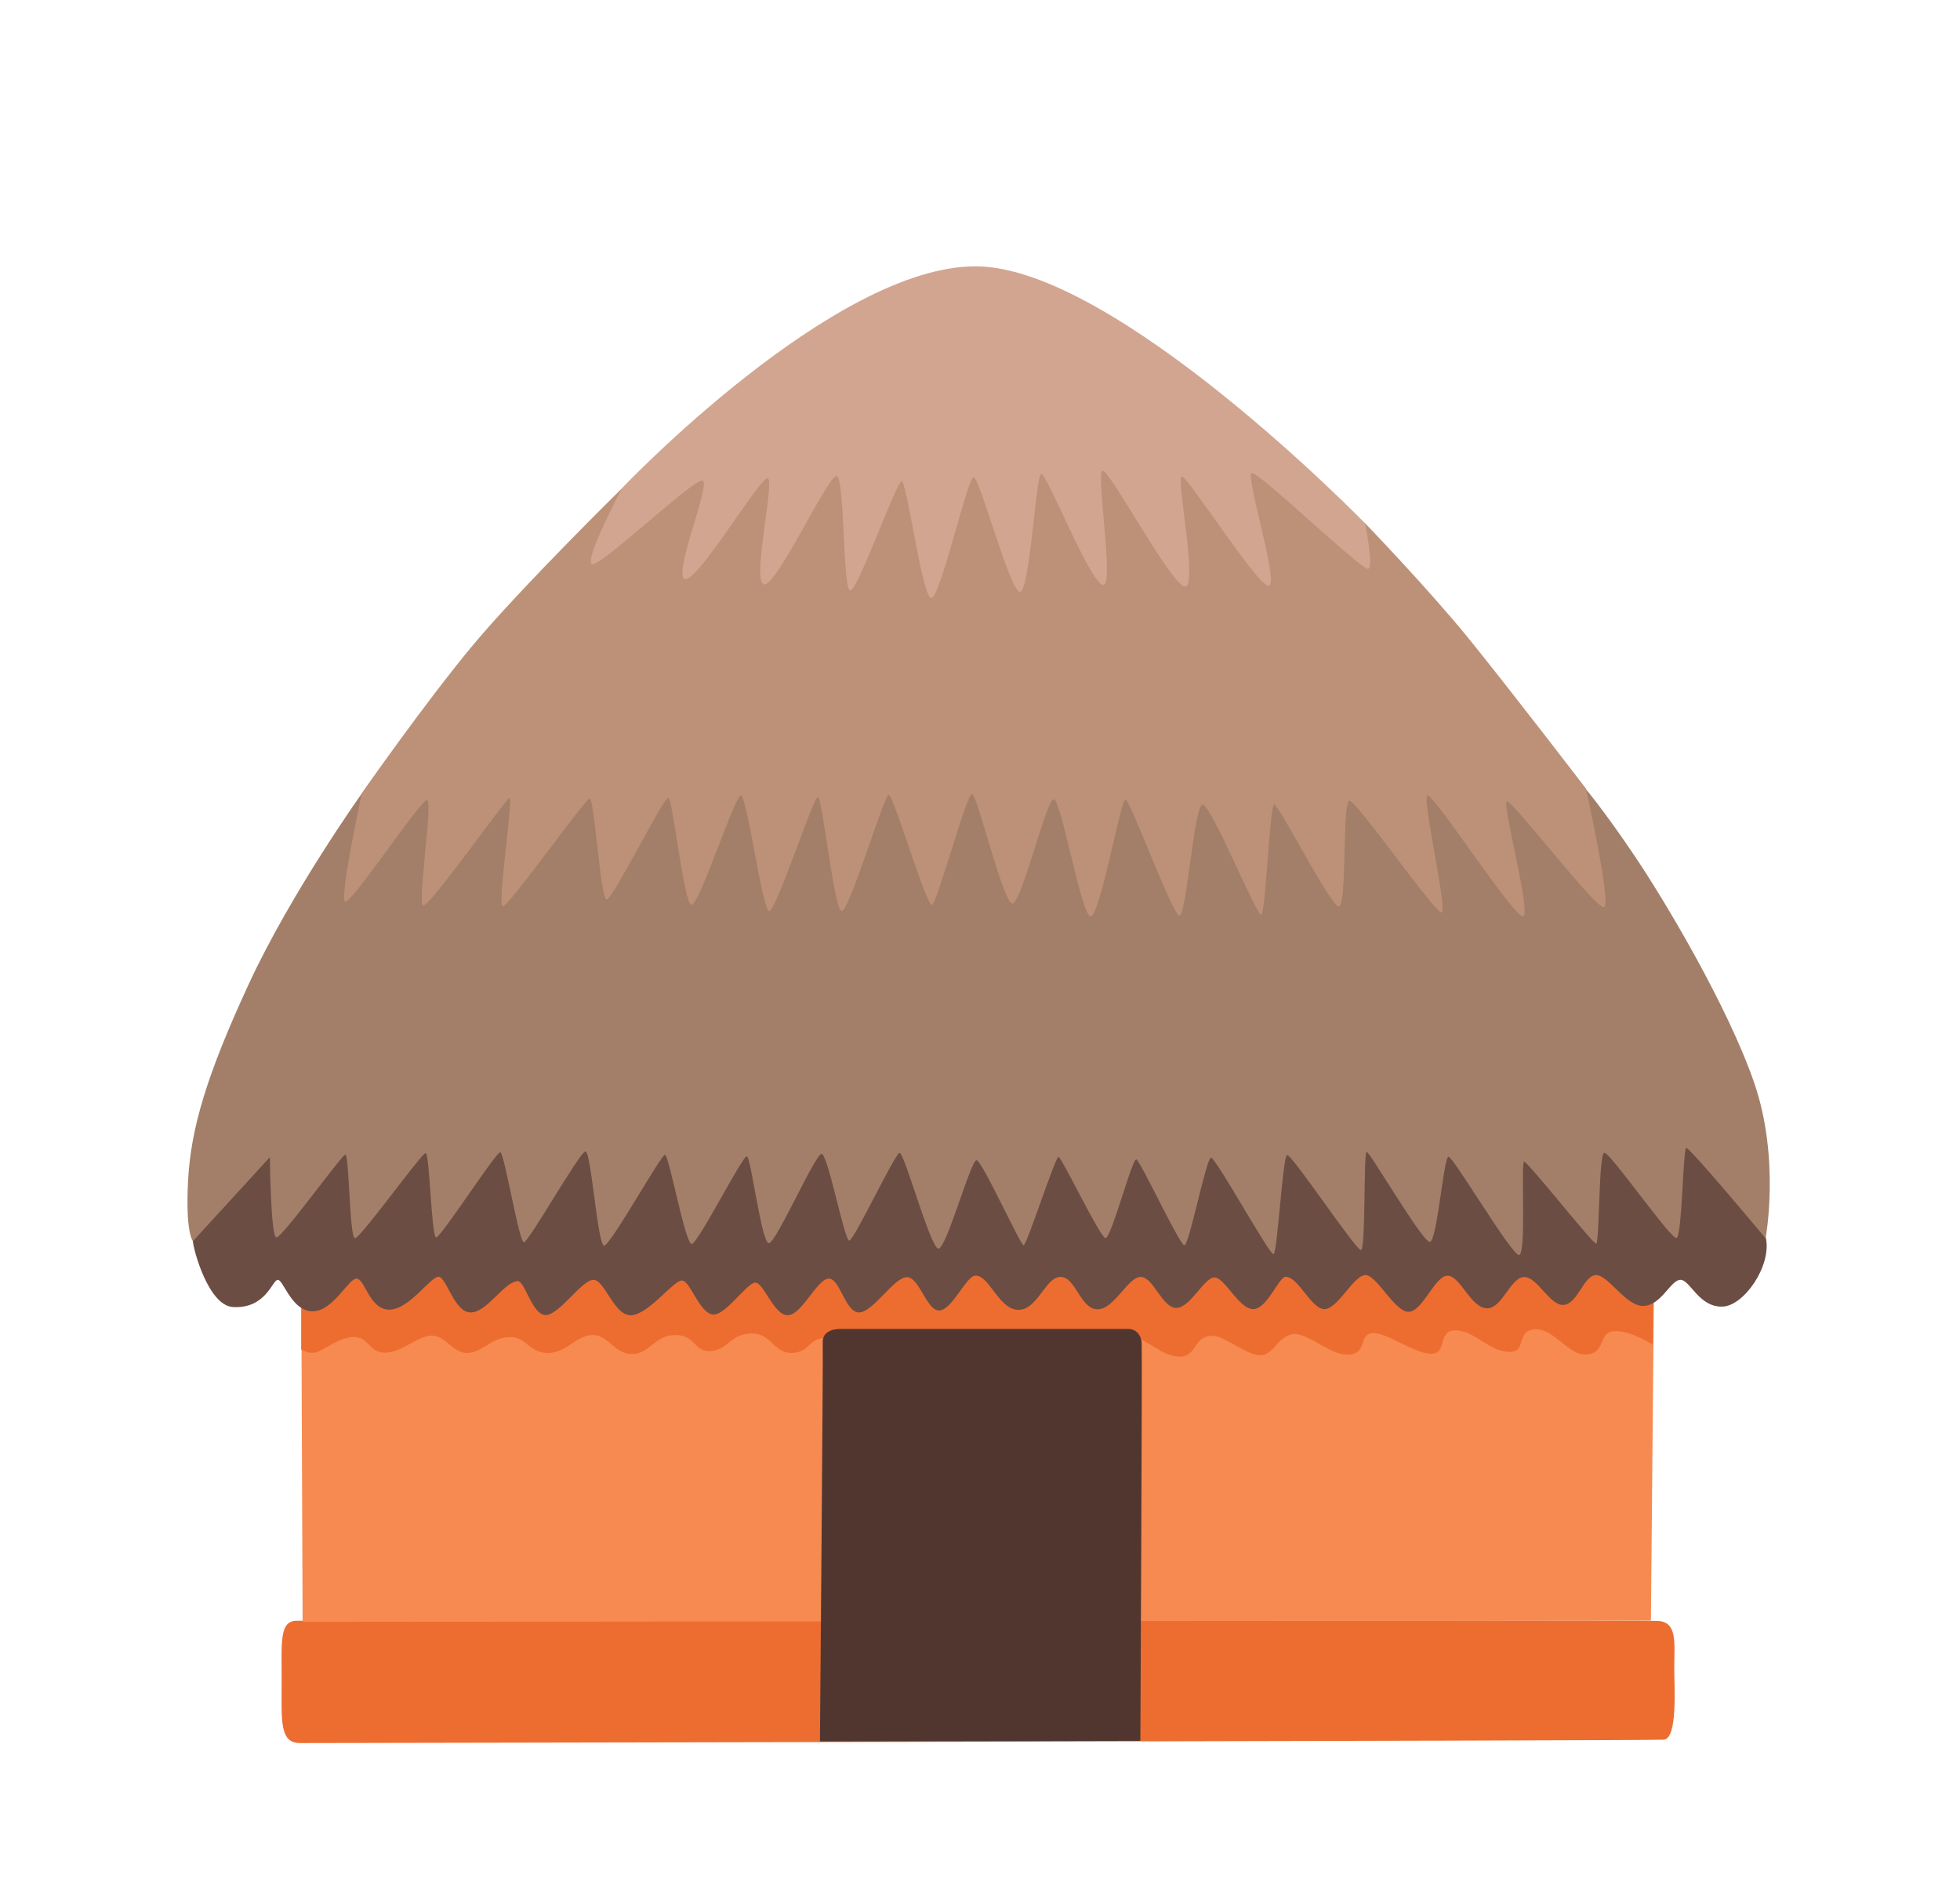 <svg width="33" height="32" viewBox="0 0 33 32" fill="none" xmlns="http://www.w3.org/2000/svg">
<path d="M4.997 27.294C4.702 27.294 4.742 27.648 4.742 28.314C4.742 28.981 4.702 29.354 5.055 29.354C5.408 29.354 27.778 29.314 28.013 29.297C28.249 29.276 28.189 28.414 28.189 28.081C28.189 27.67 28.247 27.317 27.916 27.297C27.582 27.277 5.115 27.294 4.997 27.294Z" fill="#ED6D30"/>
<path d="M5.073 21.86L5.095 27.313L27.796 27.291L27.847 21.713L27.347 21.154L5.255 21.116L5.073 21.86Z" fill="#F78A51"/>
<path d="M5.537 21.471L5.073 21.86L5.071 22.724C5.071 22.724 5.222 22.831 5.373 22.755C5.524 22.68 5.735 22.533 5.922 22.517C6.22 22.495 6.195 22.779 6.482 22.779C6.769 22.779 7.029 22.493 7.271 22.493C7.513 22.493 7.624 22.799 7.882 22.784C8.14 22.768 8.284 22.508 8.607 22.517C8.864 22.524 8.909 22.784 9.227 22.784C9.544 22.784 9.707 22.482 9.978 22.482C10.249 22.482 10.338 22.802 10.64 22.802C10.942 22.802 11.025 22.482 11.371 22.482C11.718 22.482 11.689 22.784 11.976 22.753C12.263 22.722 12.291 22.473 12.638 22.457C12.985 22.442 13.02 22.784 13.323 22.784C13.625 22.784 13.616 22.537 13.874 22.537C14.132 22.537 18.915 22.526 19.097 22.526C19.279 22.526 19.559 22.846 19.861 22.846C20.164 22.846 20.079 22.504 20.41 22.495C20.608 22.491 20.992 22.824 21.219 22.824C21.446 22.824 21.528 22.482 21.784 22.466C22.039 22.451 22.419 22.844 22.722 22.813C23.024 22.782 22.873 22.48 23.099 22.451C23.326 22.42 23.78 22.784 24.082 22.797C24.384 22.813 24.189 22.404 24.504 22.404C24.82 22.404 25.064 22.751 25.395 22.766C25.727 22.782 25.502 22.42 25.833 22.388C26.164 22.357 26.407 22.842 26.724 22.811C27.042 22.779 26.907 22.433 27.178 22.417C27.449 22.402 27.827 22.644 27.827 22.644L27.84 21.706L14.781 17.582L5.537 21.471Z" fill="#ED6D30"/>
<path d="M13.805 29.327C13.805 29.327 13.861 22.78 13.852 22.62C13.841 22.427 14.012 22.38 14.149 22.38C14.287 22.38 18.856 22.38 18.994 22.38C19.131 22.38 19.211 22.483 19.222 22.609C19.233 22.736 19.2 29.316 19.2 29.316L13.805 29.327Z" fill="#51362F"/>
<path d="M4.155 18.724C4.155 18.724 3.239 20.749 3.248 20.902C3.257 21.055 3.512 21.986 3.921 22.011C4.481 22.044 4.584 21.553 4.677 21.553C4.77 21.553 4.895 22.033 5.215 22.08C5.588 22.133 5.857 21.533 6.002 21.533C6.146 21.533 6.217 22.055 6.555 22.055C6.893 22.055 7.253 21.491 7.386 21.502C7.52 21.513 7.648 22.102 7.924 22.102C8.202 22.102 8.473 21.6 8.713 21.575C8.837 21.564 8.955 22.137 9.182 22.146C9.409 22.157 9.795 21.553 9.991 21.553C10.187 21.553 10.34 22.177 10.638 22.149C10.935 22.12 11.338 21.564 11.48 21.564C11.622 21.564 11.778 22.126 12.011 22.137C12.222 22.146 12.571 21.609 12.713 21.6C12.856 21.591 13.027 22.149 13.262 22.149C13.498 22.149 13.754 21.544 13.949 21.533C14.145 21.522 14.227 22.102 14.463 22.102C14.698 22.102 15.047 21.517 15.263 21.509C15.478 21.497 15.596 22.069 15.812 22.069C16.027 22.069 16.267 21.489 16.421 21.482C16.658 21.473 16.81 22.046 17.139 22.058C17.467 22.069 17.601 21.504 17.856 21.504C18.112 21.504 18.185 22.038 18.472 22.049C18.759 22.06 18.994 21.495 19.21 21.504C19.425 21.515 19.568 22.026 19.805 22.026C20.043 22.026 20.277 21.504 20.452 21.513C20.626 21.524 20.863 22.046 21.099 22.046C21.335 22.046 21.53 21.506 21.643 21.502C21.861 21.495 22.084 22.066 22.31 22.046C22.537 22.026 22.799 21.464 22.995 21.473C23.19 21.484 23.49 22.111 23.726 22.091C23.962 22.071 24.162 21.475 24.377 21.484C24.593 21.493 24.766 22.033 25.04 22.033C25.291 22.033 25.431 21.517 25.657 21.506C25.884 21.495 26.095 22 26.331 21.975C26.566 21.951 26.662 21.482 26.869 21.473C27.073 21.462 27.375 22.004 27.673 21.993C27.971 21.982 28.124 21.562 28.289 21.553C28.453 21.544 28.596 22.011 28.995 22.004C29.356 22 29.827 21.326 29.733 20.855C29.64 20.384 28.36 18.507 28.36 18.507L4.155 18.724Z" fill="#6C4D43"/>
<path d="M6.095 13.357C6.095 13.357 4.901 15.033 4.192 16.564C3.484 18.095 3.21 19.002 3.166 19.896C3.121 20.769 3.248 20.902 3.248 20.902L4.544 19.487C4.544 19.487 4.557 20.825 4.653 20.838C4.748 20.851 5.746 19.458 5.813 19.445C5.882 19.431 5.882 20.851 5.977 20.851C6.073 20.851 7.097 19.418 7.166 19.418C7.235 19.418 7.262 20.838 7.344 20.838C7.426 20.838 8.355 19.391 8.424 19.404C8.493 19.418 8.738 20.92 8.82 20.92C8.902 20.92 9.762 19.391 9.858 19.391C9.953 19.391 10.062 20.976 10.171 20.976C10.28 20.976 11.127 19.447 11.196 19.447C11.264 19.447 11.538 20.962 11.647 20.949C11.756 20.936 12.507 19.447 12.576 19.473C12.645 19.5 12.822 20.936 12.945 20.936C13.067 20.936 13.723 19.433 13.832 19.433C13.94 19.433 14.216 20.891 14.298 20.891C14.38 20.891 15.063 19.429 15.145 19.416C15.227 19.402 15.665 21.027 15.801 21.027C15.936 21.027 16.347 19.524 16.443 19.538C16.538 19.551 17.181 20.971 17.234 20.971C17.288 20.971 17.767 19.482 17.821 19.482C17.874 19.482 18.517 20.834 18.612 20.849C18.708 20.862 19.063 19.498 19.132 19.524C19.201 19.551 19.857 20.958 19.939 20.971C20.021 20.985 20.308 19.496 20.39 19.496C20.472 19.496 21.372 21.134 21.441 21.12C21.51 21.107 21.593 19.467 21.672 19.453C21.755 19.44 22.833 21.065 22.915 21.051C22.997 21.038 22.955 19.398 23.01 19.398C23.066 19.398 23.953 20.927 24.075 20.914C24.197 20.9 24.306 19.48 24.388 19.48C24.471 19.48 25.453 21.147 25.577 21.134C25.702 21.12 25.604 19.576 25.66 19.562C25.715 19.549 26.82 20.956 26.875 20.942C26.931 20.929 26.915 19.427 27.011 19.413C27.107 19.4 28.131 20.876 28.227 20.847C28.322 20.82 28.335 19.345 28.391 19.331C28.447 19.318 29.727 20.854 29.727 20.854C29.727 20.854 29.976 19.518 29.536 18.238C29.096 16.957 28.027 15.159 27.509 14.395C26.993 13.63 26.691 13.277 26.691 13.277L14.065 11.659L6.095 13.357Z" fill="#A37F69"/>
<path d="M10.474 8.221C10.474 8.221 8.787 9.881 7.982 10.841C7.178 11.801 6.093 13.355 6.093 13.355C6.093 13.355 5.7 15.173 5.815 15.186C5.933 15.2 7.086 13.461 7.191 13.473C7.295 13.486 7.022 15.224 7.126 15.251C7.231 15.277 8.516 13.448 8.58 13.435C8.644 13.421 8.373 15.237 8.462 15.264C8.551 15.291 9.851 13.448 9.929 13.448C10.007 13.448 10.111 15.148 10.213 15.148C10.316 15.148 11.174 13.424 11.251 13.435C11.329 13.448 11.511 15.213 11.64 15.237C11.769 15.264 12.367 13.408 12.472 13.395C12.576 13.382 12.834 15.342 12.952 15.342C13.069 15.342 13.692 13.421 13.77 13.421C13.847 13.421 14.043 15.342 14.172 15.342C14.301 15.342 14.885 13.384 14.963 13.384C15.041 13.384 15.599 15.264 15.69 15.239C15.781 15.213 16.274 13.359 16.365 13.37C16.456 13.384 16.883 15.186 17.041 15.213C17.197 15.239 17.612 13.461 17.741 13.461C17.87 13.461 18.208 15.433 18.363 15.433C18.519 15.433 18.87 13.461 18.948 13.461C19.026 13.461 19.739 15.408 19.857 15.419C19.975 15.433 20.104 13.564 20.246 13.55C20.388 13.537 21.155 15.419 21.233 15.406C21.311 15.393 21.375 13.564 21.453 13.55C21.53 13.537 22.399 15.264 22.542 15.264C22.684 15.264 22.593 13.473 22.724 13.486C22.853 13.499 24.151 15.366 24.269 15.366C24.386 15.366 23.931 13.419 24.035 13.395C24.14 13.368 25.502 15.471 25.644 15.431C25.787 15.391 25.282 13.524 25.371 13.497C25.462 13.47 26.876 15.326 27.007 15.275C27.136 15.224 26.7 13.277 26.7 13.277C26.7 13.277 25.398 11.577 24.724 10.748C24.049 9.917 22.986 8.814 22.986 8.814L17.748 6.198L10.474 8.221Z" fill="#BD9177"/>
<path d="M10.473 8.22C10.473 8.22 9.836 9.422 9.964 9.498C10.093 9.573 11.674 8.056 11.827 8.094C11.98 8.131 11.316 9.7 11.534 9.751C11.751 9.802 12.796 8.029 12.925 8.054C13.052 8.078 12.656 9.776 12.86 9.84C13.065 9.905 13.945 7.989 14.085 8.016C14.225 8.04 14.187 9.929 14.314 9.942C14.441 9.956 15.092 8.105 15.181 8.105C15.27 8.105 15.525 10.058 15.678 10.069C15.832 10.082 16.29 8.036 16.392 8.036C16.494 8.036 17.005 9.967 17.172 9.967C17.339 9.967 17.439 8.018 17.528 7.98C17.616 7.942 18.363 9.851 18.577 9.851C18.761 9.851 18.448 7.951 18.563 7.925C18.679 7.9 19.737 9.889 19.955 9.878C20.172 9.865 19.795 8.022 19.897 8.022C19.999 8.022 21.168 9.865 21.359 9.865C21.55 9.865 20.959 7.991 21.075 7.965C21.19 7.94 22.93 9.607 23.033 9.58C23.135 9.556 22.982 8.811 22.982 8.811C22.982 8.811 18.783 4.496 16.434 4.485C14.034 4.472 10.473 8.22 10.473 8.22Z" fill="#D2A590"/>
</svg>
